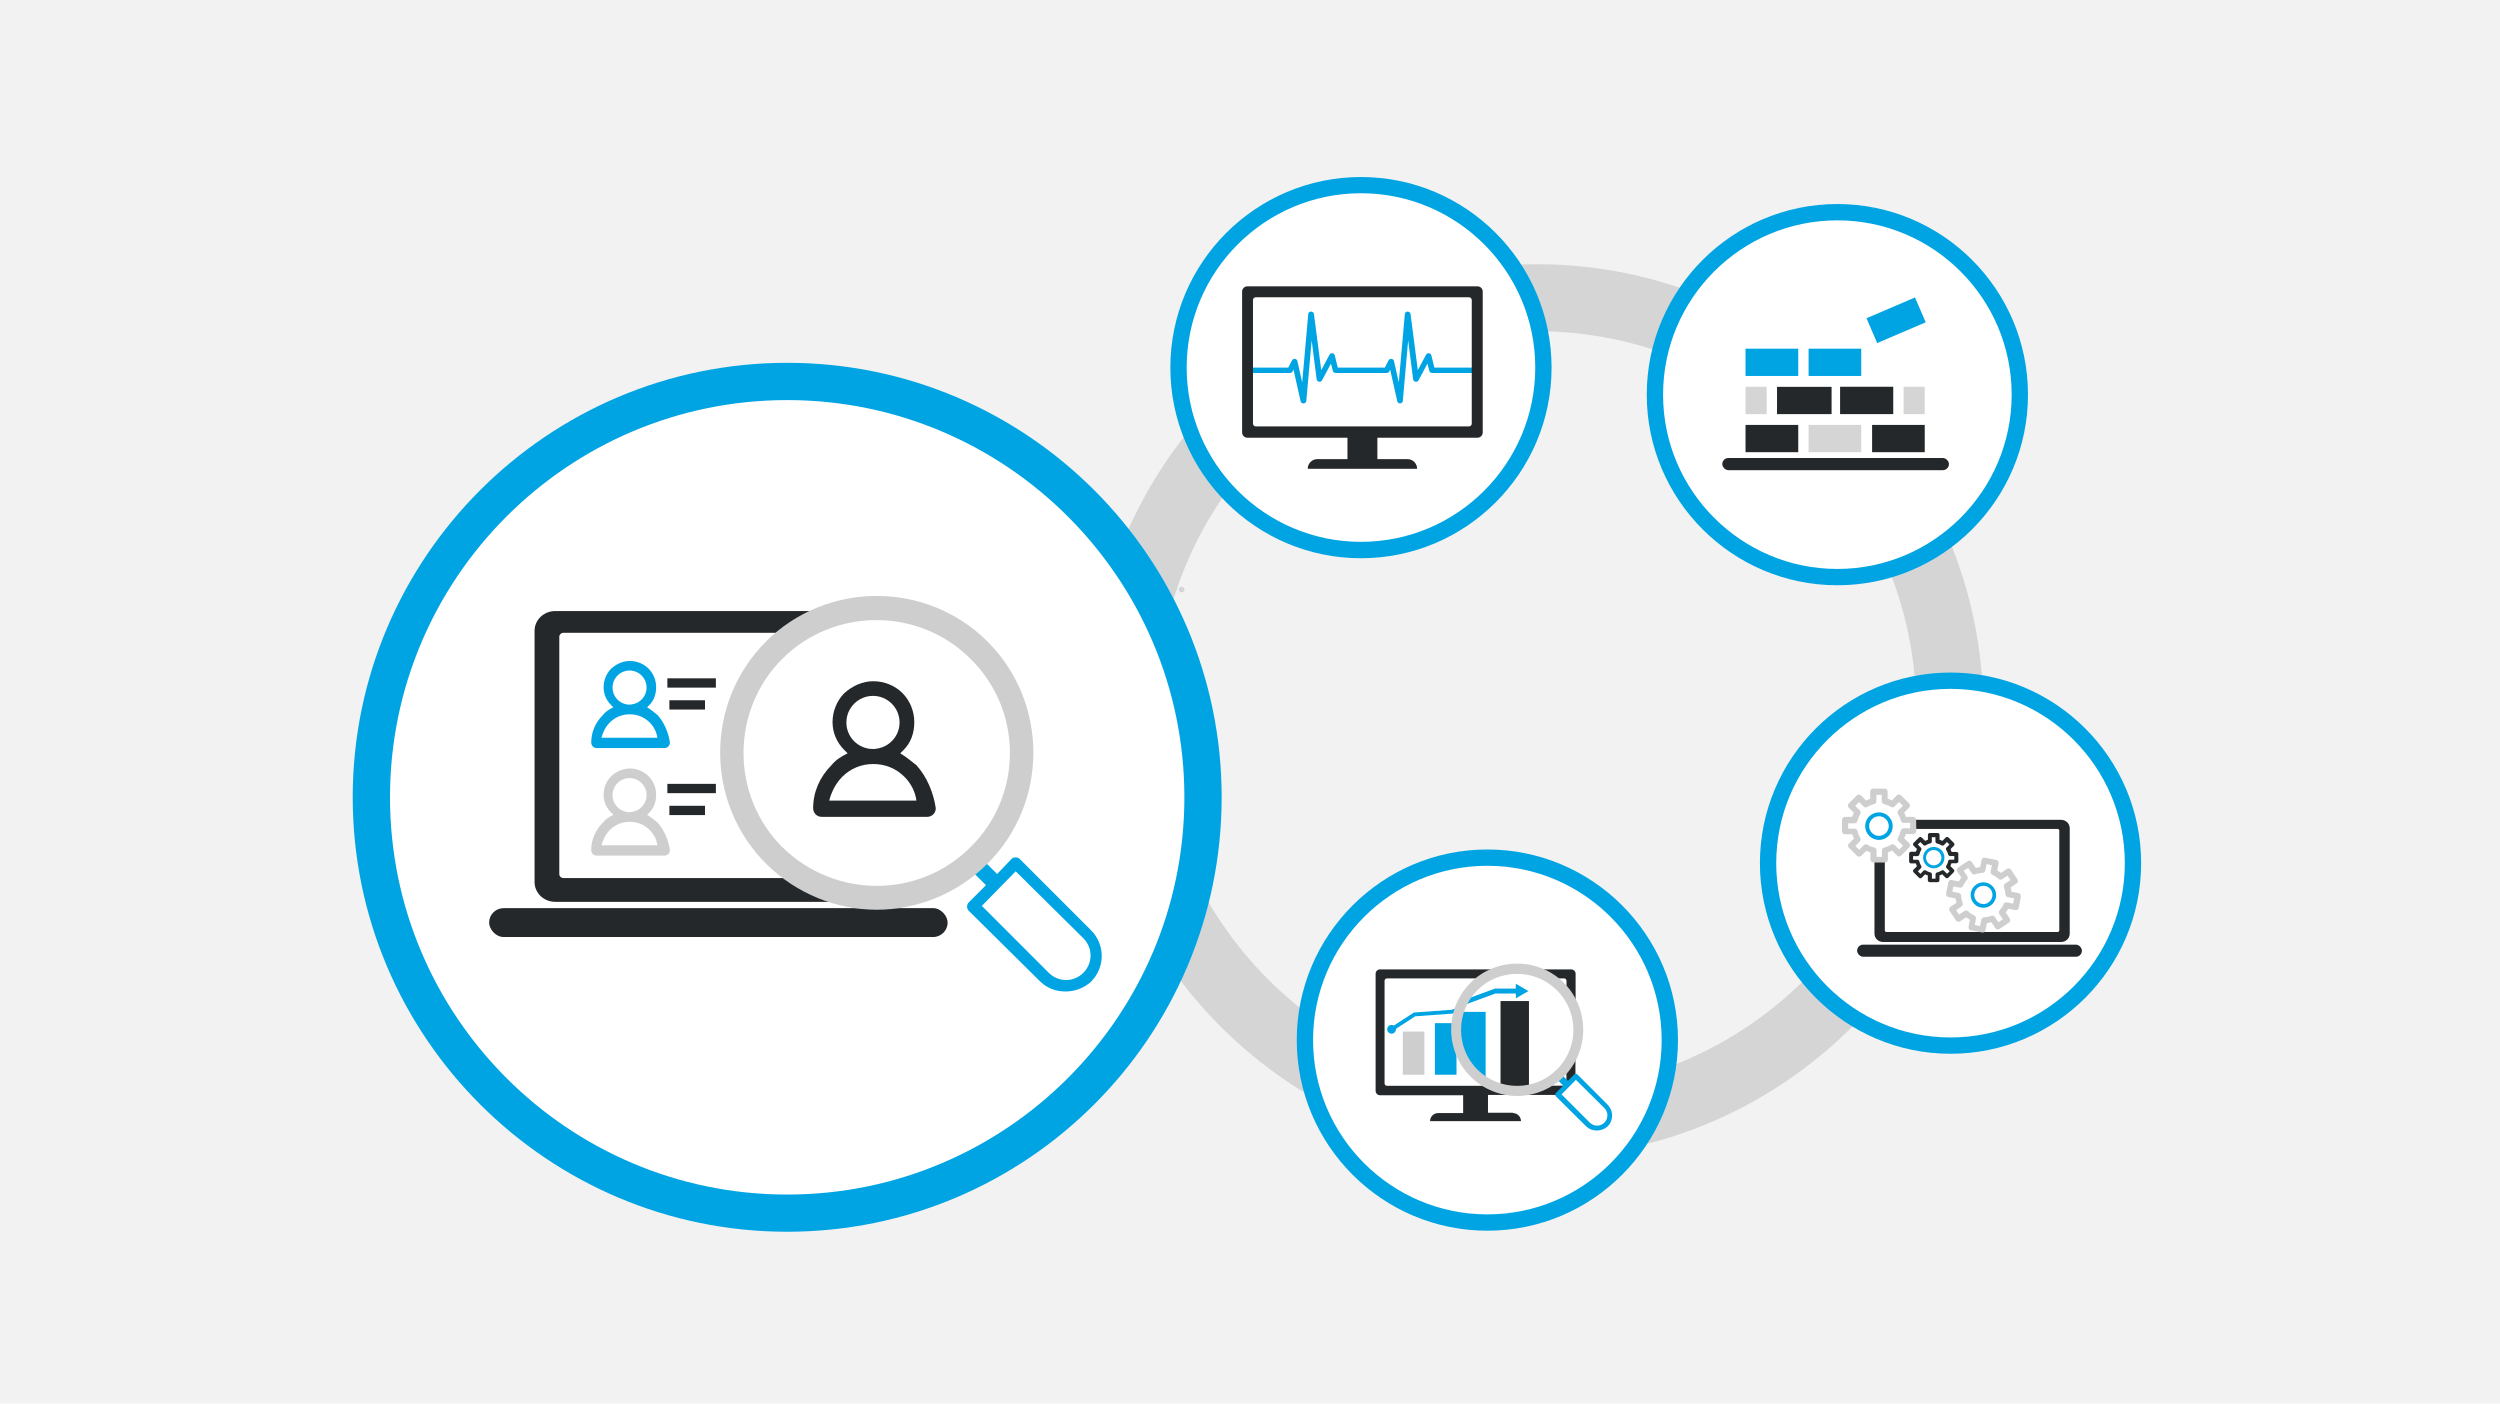 <?xml version="1.0" encoding="UTF-8"?>
<svg xmlns="http://www.w3.org/2000/svg" width="285" height="160" viewBox="0 0 285 160">
  <defs>
    <style>
      .d, .e {
        fill: #25282a;
      }

      .f, .e, .g {
        fill-rule: evenodd;
      }

      .f, .h {
        fill: #00a4e3;
      }

      .i {
        fill: #fff;
      }

      .j {
        fill: none;
      }

      .k, .g {
        fill: #d5d5d5;
      }

      .l {
        fill: #cecece;
      }

      .m {
        fill: #f2f2f2;
      }
    </style>
  </defs>
  <g id="a" data-name="Layer 1">
    <g id="b" data-name="a">
      <rect class="m" x="0" width="285" height="160"/>
      <rect class="j" x="1" y="17.02" width="282" height="125.96"/>
    </g>
  </g>
  <g id="c" data-name="Layer 2">
    <path class="k" d="M175.16,131.98c-28.08,0-50.93-22.85-50.93-50.93s22.85-50.93,50.93-50.93,50.93,22.85,50.93,50.93-22.85,50.93-50.93,50.93ZM175.16,37.76c-23.87,0-43.29,19.42-43.29,43.29s19.42,43.29,43.29,43.29,43.29-19.42,43.29-43.29-19.42-43.29-43.29-43.29Z"/>
    <g>
      <g>
        <circle class="i" cx="222.36" cy="98.4" r="20.8"/>
        <path class="h" d="M222.36,120.13c-11.98,0-21.73-9.75-21.73-21.73s9.75-21.73,21.73-21.73,21.73,9.75,21.73,21.73-9.75,21.73-21.73,21.73ZM222.36,78.53c-10.96,0-19.87,8.91-19.87,19.87s8.91,19.87,19.87,19.87,19.87-8.91,19.87-19.87-8.91-19.87-19.87-19.87Z"/>
      </g>
      <g>
        <g>
          <path class="d" d="M234.96,93.46h-16.68c0,.11-.08,1.01-.08,1.04h16.36c.11,0,.2.08.2.19v11.37c0,.1-.09.19-.2.19h-19.49c-.11,0-.2-.08-.2-.19v-8.12c-.33.11-.7.07-1.1.07-.03,0-.05.09-.08.09v8.34c0,.52.44.95.99.95h20.28c.55,0,.99-.42.99-.95v-12.03c0-.52-.44-.95-.99-.95Z"/>
          <rect class="d" x="211.71" y="107.69" width="25.63" height="1.38" rx=".69" ry=".69"/>
        </g>
        <g>
          <g>
            <path class="j" d="M214.2,93.05c-.31,0-.59.13-.79.33-.2.2-.33.48-.33.79s.13.59.33.79c.2.2.48.33.79.33s.59-.13.79-.33c.2-.2.33-.48.33-.79s-.13-.59-.33-.79c-.2-.2-.48-.33-.79-.33Z"/>
            <path class="j" d="M215.3,95.28c-.28.28-.67.46-1.11.46s-.82-.18-1.11-.46c-.28-.28-.46-.67-.46-1.11s.18-.82.46-1.11.67-.46,1.11-.46.82.18,1.11.46c.28.28.46.68.46,1.11s-.18.82-.46,1.11Z"/>
          </g>
          <path class="h" d="M214.2,92.61c-.43,0-.82.18-1.11.46s-.46.68-.46,1.11.18.82.46,1.11c.28.28.67.46,1.11.46s.82-.18,1.11-.46c.28-.28.46-.67.46-1.11s-.18-.82-.46-1.11c-.28-.28-.67-.46-1.11-.46ZM214.99,94.96c-.2.2-.48.33-.79.33s-.59-.13-.79-.33c-.2-.2-.33-.48-.33-.79s.13-.59.33-.79c.2-.2.48-.33.79-.33s.59.13.79.33c.2.2.33.48.33.79s-.13.59-.33.79Z"/>
        </g>
        <path class="l" d="M218.43,93.46c0-.19-.16-.34-.35-.34h-.65s-.16,0-.16,0c-.02-.05-.03-.09-.05-.14-.01-.03-.02-.06-.03-.09v-.02c-.04-.08-.08-.16-.12-.23l.57-.57h0c.13-.14.13-.36,0-.49l-.92-.91h0c-.13-.13-.35-.13-.48,0l-.57.58c-.08-.04-.16-.07-.24-.11-.08-.03-.16-.06-.24-.09v-.81c0-.19-.16-.34-.35-.34h-1.3c-.19,0-.34.16-.34.35v.81c-.08.03-.16.06-.24.09-.08.03-.16.07-.23.11l-.56-.56-.02-.02c-.13-.13-.35-.13-.48,0l-.91.92c-.13.13-.13.35,0,.48l.58.57c-.04.07-.07.14-.1.21v.02c-.04.08-.07.16-.1.24h-.81c-.19,0-.34.16-.34.35v1.3c0,.19.16.34.35.34h.82c.02.07.05.14.08.22v.02c.04.08.08.16.12.23l-.56.56-.02.02c-.13.13-.13.35,0,.49l.92.91c.13.13.35.13.49,0l.57-.58c.07.04.14.07.21.1h.02c.08.04.16.07.24.09v.82c0,.19.16.34.35.34h1.3c.19,0,.34-.16.34-.35v-.82c.08-.03.16-.06.24-.09.08-.03.15-.07.23-.11l.57.57h0c.13.14.35.14.48,0l.91-.92h0c.13-.14.13-.36,0-.49l-.58-.57c.04-.08.07-.15.11-.23.03-.08.06-.16.09-.24h.04s0,0,0,0h.2s.58,0,.58,0h0c.06,0,.1-.01.12-.03.02,0,.03,0,.05-.01v.02s0-.01,0-.02c.12-.06.2-.17.2-.31l-.02-1.3h0ZM216.68,94.72c-.03.13-.07.25-.12.38-.05.13-.12.25-.19.37-.09.14-.06.31.05.42h0s.52.52.52.52l-.43.44-.52-.51c-.12-.12-.31-.13-.44-.03-.11.07-.23.13-.35.18-.13.05-.26.1-.4.13-.16.04-.27.18-.26.33h0s0,.73,0,.73h-.61s0-.73,0-.73c0-.17-.13-.31-.29-.34-.13-.03-.25-.07-.38-.12h-.02c-.12-.06-.24-.12-.35-.19-.14-.09-.31-.06-.42.05l-.52.52-.44-.43.51-.52c.11-.12.13-.29.05-.42-.07-.12-.14-.24-.19-.37v-.02c-.06-.12-.1-.25-.13-.38-.04-.16-.18-.27-.33-.26h0s-.73,0-.73,0v-.61s.73,0,.73,0c.17,0,.31-.13.34-.29.03-.13.07-.25.12-.38v-.02c.06-.13.12-.25.19-.36.08-.14.06-.31-.05-.42h0s-.52-.52-.52-.52l.43-.44.52.51c.11.12.29.13.43.05.12-.07.24-.14.37-.19.13-.05.26-.1.4-.13.16-.04.27-.18.26-.33h0s0-.73,0-.73h.61s0,.73,0,.73c0,.17.13.31.29.34.13.03.25.07.37.12.13.05.25.12.37.19.14.09.33.06.44-.06l.5-.51.44.43-.51.52c-.12.12-.13.31-.04.44.06.1.11.2.16.3,0,0,0,0,0,0,.01.02.02.04.03.06.02.04.02.08.04.11.03.09.06.18.09.27.02.08.07.15.13.2.02.02.05.03.07.04,0,0,0,0,.01,0,.04.02.09.03.14.02h.44s.27,0,.27,0v.61s-.27,0-.27,0h-.46c-.17,0-.31.13-.34.29Z"/>
        <path class="h" d="M220.45,96.55c-.34,0-.64.14-.86.36s-.36.53-.36.86.14.64.36.86c.22.22.53.36.86.36s.64-.14.86-.36c.22-.22.36-.53.36-.86s-.14-.64-.36-.86c-.22-.22-.53-.36-.86-.36ZM221.07,98.39c-.16.16-.38.26-.62.26s-.46-.1-.62-.25c-.16-.16-.26-.38-.26-.62s.1-.46.25-.62c.16-.16.38-.26.62-.26s.46.1.62.26c.16.16.26.38.26.62s-.1.46-.25.62Z"/>
        <path class="d" d="M223.26,97.35c0-.13-.1-.23-.23-.23h-.44s-.11,0-.11,0c-.01-.03-.02-.06-.03-.09,0-.02-.01-.04-.02-.06h0c-.02-.07-.05-.12-.07-.17l.38-.38h0c.09-.09.09-.24,0-.33l-.61-.61h0c-.09-.09-.23-.09-.32,0l-.38.38c-.05-.03-.1-.05-.16-.07-.05-.02-.1-.04-.16-.06v-.54c0-.13-.1-.23-.23-.23h-.87c-.13,0-.23.1-.23.23v.54c-.05.02-.11.04-.16.06-.05.02-.11.05-.16.07l-.37-.37h-.01c-.09-.1-.23-.1-.32-.01l-.61.61c-.09.09-.09.23,0,.32l.39.38s-.05.09-.07.14h0c-.02.06-.04.12-.06.17h-.54c-.13,0-.23.1-.23.23v.87c0,.13.1.23.23.23h.54s.03.1.05.15h0c.02.06.05.12.07.17l-.37.37h-.01c-.09.1-.09.25,0,.33l.61.61c.09.09.23.09.32,0l.38-.39s.09.05.14.07h.01c.05.03.11.05.16.06v.54c0,.13.1.23.23.23h.87c.13,0,.23-.1.23-.23v-.54c.05-.02.11-.04.16-.06.05-.02.1-.05.15-.07l.38.38h0c.09.09.23.09.32,0l.61-.61h0c.09-.09.09-.24,0-.33l-.38-.38c.03-.05.05-.1.07-.16.02-.05.04-.11.06-.16h.03s0,0,0,0h.13s.38,0,.38,0h0s.06,0,.08-.02c.01,0,.02,0,.03,0h0s0,0,0,0c.08-.04.13-.12.13-.21v-.87s-.01,0-.01,0ZM222.09,98.19c-.02.09-.05.17-.08.25-.04.09-.08.17-.13.25-.06.09-.04.21.03.28h0s.35.35.35.35l-.29.29-.35-.34c-.08-.08-.21-.09-.3-.02-.07.05-.15.09-.23.12-.08.04-.17.06-.26.09-.11.02-.18.12-.18.22h0s0,.49,0,.49h-.41s0-.49,0-.49c0-.11-.08-.21-.19-.23-.09-.02-.17-.05-.25-.08h-.01c-.08-.04-.16-.08-.24-.13-.09-.06-.21-.04-.28.03l-.34.35-.29-.29.34-.35c.08-.08.09-.19.03-.28-.05-.08-.09-.16-.13-.25h0c-.03-.09-.06-.18-.08-.26-.02-.11-.12-.18-.22-.18h0s-.49,0-.49,0v-.41s.49,0,.49,0c.11,0,.21-.08.23-.19.02-.09.05-.17.08-.25h0c.04-.09.08-.17.12-.25.06-.09.04-.21-.03-.28h0s-.35-.35-.35-.35l.29-.29.34.34c.08.08.2.09.28.03.08-.05.16-.09.25-.13.09-.04.17-.06.26-.08.11-.02.18-.12.18-.22h0s0-.49,0-.49h.41s0,.49,0,.49c0,.11.08.21.19.23.09.02.17.05.25.08.09.04.17.08.25.13.1.06.22.04.29-.04l.33-.34.29.29-.34.34c-.08.08-.09.21-.02.29.04.06.07.13.1.2,0,0,0,0,0,0,0,.01.02.03.02.04.01.02.02.05.03.08.02.06.04.12.06.18.01.06.05.1.09.13.02.01.03.02.05.03,0,0,0,0,0,0,.03.01.06.02.09.02h.29s.18,0,.18,0v.41s-.18,0-.18,0h-.3c-.11,0-.21.08-.23.19Z"/>
        <g>
          <path class="l" d="M230.38,102.21c.03-.19-.09-.36-.27-.4l-.64-.12-.16-.03s-.02-.1-.02-.14c0-.03,0-.06-.01-.09v-.02c-.02-.09-.04-.17-.06-.25l.67-.45h0c.16-.11.2-.32.09-.48l-.72-1.08h0c-.11-.16-.32-.2-.47-.09l-.68.45c-.07-.05-.14-.1-.21-.15-.07-.05-.14-.09-.22-.13l.16-.8c.04-.19-.08-.37-.27-.4l-1.27-.25c-.19-.04-.37.08-.4.27l-.16.8c-.09.01-.17.02-.25.04-.09.02-.17.04-.25.06l-.44-.66v-.02c-.12-.16-.33-.2-.49-.09l-1.08.72c-.16.11-.2.32-.09.47l.45.68c-.05.06-.1.13-.14.19h-.01c-.05.09-.09.16-.13.24l-.8-.16c-.19-.04-.37.08-.4.27l-.25,1.27c-.04.19.08.37.27.4l.8.16c0,.08.02.16.04.23v.02c.02.09.04.17.06.25l-.66.44h-.02c-.16.12-.2.33-.09.49l.72,1.08c.1.16.32.2.48.09l.68-.45c.06.05.12.1.19.14h.02c.07.06.14.1.22.14l-.16.8c-.04.19.08.37.27.4l1.27.25c.19.04.37-.08.4-.27l.16-.8c.09,0,.17-.02.25-.04.08-.02.16-.04.25-.06l.45.67h0c.11.16.32.21.48.1l1.07-.72h0c.16-.11.2-.32.09-.48l-.45-.68c.05-.07.1-.14.15-.21.05-.07.09-.14.13-.22h.04s0,0,0,.01l.19.04.56.11h0c.06.01.1,0,.12,0,.02,0,.03,0,.05,0v.02s0-.01,0-.02c.13-.03.23-.13.25-.27l.24-1.28h0ZM228.41,103.1c-.06.12-.12.24-.19.34-.08.12-.17.23-.26.33-.11.12-.12.3-.04.42h0s.41.61.41.61l-.51.34-.41-.61c-.1-.14-.28-.19-.43-.12-.12.05-.25.08-.38.11-.14.03-.27.04-.41.05-.16,0-.3.12-.33.28h0s-.14.72-.14.72l-.6-.12.14-.72c.03-.17-.06-.33-.22-.39-.12-.06-.24-.12-.34-.19h-.02c-.11-.08-.21-.17-.31-.26-.12-.11-.3-.12-.42-.04l-.61.41-.34-.51.61-.41c.13-.09.19-.26.13-.4-.05-.13-.09-.27-.12-.4v-.02c-.03-.13-.04-.26-.05-.4,0-.16-.12-.3-.28-.33h0s-.72-.14-.72-.14l.12-.6.72.14c.17.03.33-.06.39-.22.05-.12.12-.24.19-.34h0c.08-.13.16-.23.25-.33.11-.12.12-.29.03-.42h0s-.41-.61-.41-.61l.51-.34.41.61c.09.14.26.19.41.13.13-.05.26-.09.4-.11.14-.03.27-.04.41-.05.16,0,.3-.12.33-.28h0s.14-.72.14-.72l.6.12-.14.72c-.03.17.06.33.22.39.12.06.24.12.34.19.12.08.23.17.33.26.12.12.31.12.44.03l.59-.4.34.51-.61.41c-.14.09-.19.28-.12.43.04.11.07.21.09.32,0,0,0,0,0,0,0,.02.02.05.02.07,0,.04,0,.08.02.12.01.09.03.19.03.28,0,.09.04.16.09.22.02.02.04.04.07.05,0,0,0,0,.01,0,.04.03.08.05.13.05l.43.08.26.05-.12.6-.27-.05-.45-.09c-.17-.03-.33.06-.39.22Z"/>
          <path class="h" d="M226.39,100.61c-.39-.08-.78.01-1.09.22s-.54.53-.62.92.01.78.22,1.09c.21.31.53.54.92.62s.78-.01,1.09-.22c.31-.21.54-.53.62-.92s-.01-.78-.22-1.09c-.21-.31-.53-.54-.92-.62ZM226.68,102.89c-.22.15-.5.21-.78.15s-.51-.22-.66-.44c-.15-.22-.21-.5-.15-.78s.22-.51.44-.66c.22-.15.5-.21.78-.16s.51.22.66.44c.15.22.21.5.15.78s-.22.51-.44.66Z"/>
        </g>
      </g>
    </g>
    <g>
      <g>
        <circle class="i" cx="209.46" cy="44.99" r="20.8"/>
        <path class="h" d="M209.46,66.72c-11.98,0-21.73-9.75-21.73-21.73s9.75-21.73,21.73-21.73,21.73,9.75,21.73,21.73-9.75,21.73-21.73,21.73ZM209.46,25.12c-10.96,0-19.87,8.91-19.87,19.87s8.91,19.87,19.87,19.87,19.87-8.91,19.87-19.87-8.91-19.87-19.87-19.87Z"/>
      </g>
      <g>
        <g>
          <polygon class="f" points="206.18 39.75 212.18 39.75 212.18 42.86 206.18 42.86 206.18 39.75 206.18 39.75"/>
          <polygon class="f" points="198.99 39.75 205 39.75 205 42.86 198.99 42.86 198.99 39.75 198.99 39.75"/>
          <polygon class="g" points="198.99 44.09 201.4 44.09 201.4 47.21 198.99 47.21 198.99 44.09 198.99 44.09"/>
          <polygon class="g" points="217.01 44.09 219.42 44.09 219.42 47.21 217.01 47.21 217.01 44.09 217.01 44.09"/>
          <polygon class="e" points="202.58 44.1 208.8 44.1 208.8 47.21 202.58 47.21 202.58 44.38 202.58 44.1"/>
          <polygon class="e" points="209.77 44.09 215.83 44.09 215.83 47.21 209.77 47.21 209.77 44.09 209.77 44.09"/>
          <polygon class="g" points="206.18 48.44 212.18 48.44 212.18 51.55 206.18 51.55 206.18 48.44 206.18 48.44"/>
          <polygon class="e" points="198.99 48.44 205 48.44 205 51.55 198.99 51.55 198.99 48.44 198.99 48.44"/>
          <polygon class="e" points="213.42 48.44 219.42 48.44 219.42 51.55 213.42 51.55 213.42 48.44 213.42 48.44"/>
          <polygon class="f" points="212.78 36.28 218.31 33.91 219.53 36.74 214 39.11 212.78 36.28 212.78 36.28"/>
        </g>
        <rect class="d" x="196.34" y="52.21" width="25.84" height="1.39" rx=".7" ry=".7"/>
      </g>
    </g>
    <g>
      <g>
        <circle class="i" cx="169.56" cy="118.57" r="20.8"/>
        <path class="h" d="M169.56,140.3c-11.98,0-21.73-9.75-21.73-21.73s9.75-21.73,21.73-21.73,21.73,9.75,21.73,21.73-9.75,21.73-21.73,21.73ZM169.56,98.7c-10.96,0-19.87,8.91-19.87,19.87s8.91,19.87,19.87,19.87,19.87-8.91,19.87-19.87-8.91-19.87-19.87-19.87Z"/>
      </g>
      <g>
        <path class="e" d="M172.48,126.85h-2.85v-2.03h8.16c.08-.31.24-.63.46-.81.23-.19.47-.36.7-.52.02-.02.04-.04.05-.05.16-.23.37-.4.6-.52v-2.91c-.26.53-.6,1.02-1.03,1.46v2.03c0,.15-.12.27-.27.27h-2.8c-.22.1-.47.16-.77.16-.02,0-.04,0-.06,0-.27.11-.54.21-.82.28-1.2.28-2.31.05-3.4-.43h-12.34c-.15,0-.27-.12-.27-.27v-11.7c0-.15.12-.27.27-.27h11.58c.41-.23.84-.4,1.29-.52,1.59-.55,3.59-.64,4.95.36.11.05.22.1.31.16h2.07c.15,0,.27.12.27.27v1.41s.08.07.12.11c.38.48.68,1.01.92,1.55v-3.87c0-.27-.22-.5-.5-.5h-21.8c-.27,0-.5.22-.5.5v13.35c0,.27.22.5.5.5h9.48v2.03h-2.85c-.51,0-.92.41-.92.92h10.36c0-.51-.41-.92-.92-.92Z"/>
        <rect class="h" x="163.58" y="116.64" width="2.46" height="5.88"/>
        <rect class="l" x="159.92" y="117.6" width="2.46" height="4.92"/>
        <g>
          <path class="h" d="M165.5,115.11l-4.32.32-2.68,1.74.24.37,2.59-1.68,4.24-.31,1.18-.44c.06-.17.1-.34.14-.51l-1.38.51Z"/>
          <path class="h" d="M158.91,117.76c-.23.15-.54.08-.69-.15s-.08-.54.15-.69.54-.08.69.15c.15.23.08.54-.15.69Z"/>
          <path class="h" d="M174.24,112.98l-1.44-.83v.55s-2.38,0-2.38,0l-3.39,1.25c-.02.21-.06.42-.12.62l3.56-1.31h2.34s0,.55,0,.55l1.44-.83Z"/>
        </g>
        <path class="h" d="M166.28,120.06c.26.91,1.25,2.84,2.19,3.23.32.13.62.29.89.48v-8.42h-2.9c-.24,1.56-.6,3.24-.18,4.72Z"/>
        <rect class="d" x="171.06" y="114.12" width="3.24" height="10.01"/>
        <path class="h" d="M183.26,125.92l-3.42-3.42c-.1-.1-.3-.1-.4,0l-.69.72-1-1-.54.54,1,1-.83.83c-.1.1-.1.3,0,.4l3.42,3.39c.33.33.76.5,1.23.5s.9-.17,1.23-.46c.7-.7.7-1.79,0-2.49ZM182.9,127.98c-.46.46-1.19.46-1.66,0l-3.22-3.22,1.63-1.66,3.25,3.22c.46.46.46,1.19,0,1.66Z"/>
        <path class="l" d="M167.63,112.05c-2.93,2.93-2.93,7.73,0,10.67,1.47,1.47,3.42,2.22,5.33,2.22s3.87-.76,5.33-2.22c2.93-2.93,2.93-7.73,0-10.67-2.93-2.93-7.73-2.93-10.67,0ZM177.47,121.93c-2.48,2.48-6.53,2.48-9.05,0-2.48-2.48-2.48-6.57,0-9.05s6.57-2.48,9.05,0c2.53,2.48,2.53,6.57,0,9.05Z"/>
      </g>
    </g>
    <g>
      <g>
        <circle class="i" cx="89.74" cy="90.89" r="47.41"/>
        <path class="h" d="M89.74,140.42c-27.31,0-49.53-22.22-49.53-49.53s22.22-49.53,49.53-49.53,49.53,22.22,49.53,49.53-22.22,49.53-49.53,49.53ZM89.74,45.61c-24.97,0-45.28,20.31-45.28,45.28s20.31,45.29,45.28,45.29,45.28-20.32,45.28-45.29-20.32-45.28-45.28-45.28Z"/>
      </g>
      <g>
        <path class="d" d="M92.49,100.1h-28.26c-.26,0-.47-.2-.47-.45v-27.06c0-.25.21-.45.47-.45h26.54c1.04-1.1,3.1-1.64,2.88-2.48h-30.36c-1.3,0-2.35,1.01-2.35,2.25v28.64c0,1.25,1.05,2.26,2.35,2.26h34.38c-.71-.78-4.84-1.7-5.18-2.71Z"/>
        <rect class="d" x="55.76" y="103.53" width="52.27" height="3.29" rx="1.65" ry="1.65"/>
        <path class="h" d="M124.36,106.03l-8.11-8.11c-.24-.24-.71-.24-.94,0l-1.64,1.72-2.36-2.36-1.27,1.27,2.36,2.36-1.97,1.97c-.24.24-.24.71,0,.94l8.11,8.03c.79.79,1.81,1.18,2.91,1.18s2.12-.39,2.91-1.1c1.65-1.65,1.65-4.25,0-5.9ZM123.5,110.9c-1.1,1.1-2.83,1.1-3.94,0l-7.63-7.63,3.86-3.94,7.71,7.63c1.1,1.1,1.1,2.83,0,3.94Z"/>
        <path class="l" d="M87.31,73.15c-6.95,6.95-6.95,18.33,0,25.29,3.48,3.48,8.11,5.27,12.64,5.27s9.17-1.79,12.64-5.27c6.95-6.95,6.95-18.33,0-25.29-6.95-6.95-18.33-6.95-25.29,0ZM110.64,96.57c-5.89,5.89-15.47,5.89-21.46,0-5.89-5.89-5.89-15.57,0-21.46,5.89-5.89,15.57-5.89,21.46,0,5.99,5.89,5.99,15.57,0,21.46Z"/>
      </g>
      <path class="h" d="M74.95,81.5c-.39-.31-.79-.63-1.18-.87q.08-.08.16-.16l.08-.08c.55-.55.79-1.26.79-2.05s-.31-1.57-.87-2.12c-.55-.55-1.34-.87-2.12-.87s-1.5.31-2.13.87c-.55.55-.87,1.34-.87,2.12s.31,1.5.87,2.05l.08.08.16.16c-.47.24-.87.47-1.18.87-.87.87-1.34,1.97-1.34,3.15,0,.31.24.63.63.63h7.71c.31,0,.63-.24.63-.63-.16-1.1-.63-2.28-1.42-3.15ZM69.83,78.38c0-1.07.87-1.94,1.94-1.94s1.94.87,1.94,1.94c0,.98-.73,1.79-1.68,1.92-.08.01-.16.03-.23.03,0,0-.01,0-.02,0,0,0,0,0,0,0-.03,0-.05,0-.08,0-.09,0-.18-.01-.27-.03-.91-.16-1.6-.95-1.6-1.91ZM68.57,84.1c.16-.63.47-1.26.94-1.73.63-.63,1.42-.94,2.28-.94s1.65.31,2.28.94c.47.47.79,1.1.87,1.73h-6.37Z"/>
      <path class="l" d="M74.95,93.76c-.39-.31-.79-.63-1.18-.87q.08-.08.16-.16l.08-.08c.55-.55.79-1.26.79-2.05s-.31-1.57-.87-2.12c-.55-.55-1.34-.87-2.12-.87s-1.5.31-2.13.87c-.55.55-.87,1.34-.87,2.12s.31,1.5.87,2.05l.08.08.16.16c-.47.24-.87.47-1.18.87-.87.87-1.34,1.97-1.34,3.15,0,.31.24.63.63.63h7.71c.31,0,.63-.24.63-.63-.16-1.1-.63-2.28-1.42-3.15ZM69.83,90.64c0-1.07.87-1.94,1.94-1.94s1.94.87,1.94,1.94c0,.98-.73,1.79-1.68,1.92-.08.01-.16.03-.23.03,0,0-.01,0-.02,0,0,0,0,0,0,0-.03,0-.05,0-.08,0-.09,0-.18-.01-.27-.03-.91-.16-1.6-.95-1.6-1.91ZM68.57,96.36c.16-.63.47-1.26.94-1.73.63-.63,1.42-.94,2.28-.94s1.65.31,2.28.94c.47.47.79,1.1.87,1.73h-6.37Z"/>
      <path class="d" d="M104.47,87.23c-.61-.49-1.23-.98-1.84-1.35q.12-.12.25-.25l.12-.12c.86-.86,1.23-1.96,1.23-3.19s-.49-2.45-1.35-3.31c-.86-.86-2.09-1.35-3.31-1.35s-2.33.49-3.31,1.35c-.86.86-1.35,2.09-1.35,3.31s.49,2.33,1.35,3.19l.12.12.25.25c-.74.37-1.35.74-1.84,1.35-1.35,1.35-2.09,3.07-2.09,4.91,0,.49.37.98.98.98h12.02c.49,0,.98-.37.98-.98-.25-1.72-.98-3.56-2.21-4.91ZM96.49,82.36c0-1.67,1.36-3.03,3.03-3.03s3.03,1.36,3.03,3.03c0,1.53-1.14,2.79-2.62,2.99-.12.02-.24.04-.37.04-.01,0-.02,0-.03,0,0,0,0,0,0,0-.04,0-.08-.01-.12-.01-.14,0-.28-.02-.42-.04-1.42-.25-2.5-1.48-2.5-2.97ZM94.53,91.27c.25-.98.74-1.96,1.47-2.7.98-.98,2.21-1.47,3.56-1.47s2.58.49,3.56,1.47c.74.74,1.23,1.72,1.35,2.7h-9.94Z"/>
      <rect class="d" x="76.08" y="77.33" width="5.53" height="1.06"/>
      <rect class="d" x="76.31" y="79.83" width="4.06" height="1.06"/>
      <rect class="d" x="76.08" y="89.36" width="5.53" height="1.06"/>
      <rect class="d" x="76.31" y="91.86" width="4.06" height="1.06"/>
    </g>
    <g>
      <g>
        <circle class="i" cx="155.15" cy="41.9" r="20.8"/>
        <path class="h" d="M155.15,63.64c-11.98,0-21.73-9.75-21.73-21.73s9.75-21.73,21.73-21.73,21.73,9.75,21.73,21.73-9.75,21.73-21.73,21.73ZM155.15,22.03c-10.96,0-19.87,8.91-19.87,19.87s8.91,19.87,19.87,19.87,19.87-8.91,19.87-19.87-8.91-19.87-19.87-19.87Z"/>
      </g>
      <g>
        <g>
          <path class="h" d="M163.41,42.04l-.38-1.51c-.02-.07-.08-.12-.16-.13-.08,0-.16.03-.19.1l-1.14,2.13-.88-6.83c-.01-.09-.09-.16-.19-.15-.1,0-.18.07-.19.16l-.77,8.66-.74-3.29c-.02-.07-.08-.13-.16-.14-.08,0-.16.03-.19.1l-.47.91h-5.55l-.38-1.51c-.02-.07-.08-.12-.16-.13-.08,0-.16.03-.19.1l-1.14,2.13-.88-6.83c-.01-.09-.1-.16-.19-.15-.1,0-.18.07-.19.16l-.77,8.66-.74-3.29c-.02-.07-.08-.13-.16-.14-.08,0-.16.03-.19.1l-.47.91h-4.12v.34s4.24,0,4.24,0c.07,0,.14-.04.17-.1l.28-.53.89,3.97c.02.08.1.14.19.14,0,0,0,0,.01,0,.09,0,.17-.07.18-.16l.72-8.14.73,5.68c0,.08.07.14.16.15.08.01.17-.03.2-.09l1.19-2.21.29,1.16c.02.08.1.13.19.13h5.82c.07,0,.14-.04.17-.1l.28-.53.89,3.97c.02.08.1.14.19.14,0,0,0,0,.01,0,.09,0,.17-.07.18-.16l.72-8.14.73,5.68c0,.08.07.14.16.15.08.01.17-.03.2-.09l1.19-2.21.29,1.16c.02.08.1.13.19.13h4.54v-.34h-4.38Z"/>
          <path class="h" d="M148.6,45.99c-.17,0-.3-.1-.33-.24l-.81-3.61-.11.21c-.05.1-.17.17-.29.17h-4.38v-.61h4.18l.43-.83c.06-.12.19-.18.33-.17.14.02.25.11.28.24l.55,2.45.69-7.8c.01-.16.15-.28.32-.28.15,0,.31.11.33.27l.83,6.41.94-1.76c.06-.11.19-.18.32-.17.14.01.25.11.28.23l.35,1.41h5.36l.43-.83c.06-.12.19-.18.33-.17.14.02.25.11.28.24l.55,2.45.69-7.8c.01-.16.15-.28.32-.28.15,0,.31.11.33.27l.83,6.41.94-1.76c.06-.11.19-.18.32-.17.14.01.25.11.28.23l.35,1.41h4.41v.61h-4.67c-.15,0-.28-.1-.32-.24l-.21-.83-1.02,1.91c-.06.12-.2.18-.34.16-.14-.02-.25-.13-.27-.26l-.57-4.46-.61,6.91c-.01.15-.14.27-.3.28h0c-.17,0-.3-.1-.33-.24l-.81-3.61-.11.21c-.05.11-.17.17-.29.17h-5.82c-.15,0-.28-.1-.32-.24l-.21-.83-1.02,1.91c-.06.12-.2.19-.34.16-.14-.02-.25-.13-.27-.26l-.57-4.46-.61,6.91c-.01.15-.14.27-.3.28h0ZM158.57,41.36l.97,4.33s.03.03.05.03c.03,0,.05-.02.06-.04l.83-9.36.89,6.9s.02.03.04.03c.03,0,.05,0,.06-.03l1.35-2.52.37,1.5s.03.03.06.03h4.4v-.08h-4.35l-.4-1.61s-.02-.03-.05-.03c-.02,0-.05.01-.06.03l-1.34,2.49-.93-7.24s-.04-.04-.05-.03c-.03,0-.06.02-.06.04l-.85,9.52-.92-4.12s-.02-.03-.05-.03c-.03,0-.05,0-.06.03l-.51.98h-5.74l-.4-1.61s-.02-.03-.05-.03c-.03,0-.05.01-.06.03l-1.34,2.49-.93-7.24s-.03-.04-.05-.03c-.03,0-.06.02-.06.04l-.85,9.52-.92-4.12s-.02-.03-.05-.03c-.02,0-.05.01-.06.03l-.51.98h-4.07v.08s4.11,0,4.11,0c.02,0,.04-.01.05-.03l.45-.86.97,4.33s.03.03.05.03c.03,0,.05-.02.06-.04l.83-9.36.89,6.9s.02.03.04.03c.03,0,.06,0,.06-.03l1.35-2.52.37,1.5s.03.03.06.03h5.82s.04-.01.05-.03l.45-.86Z"/>
        </g>
        <path class="e" d="M168.43,32.64h-26.23c-.33,0-.6.27-.6.6v16.06c0,.33.27.6.6.6h11.41v2.44h-3.43c-.61,0-1.1.49-1.1,1.1h12.47c0-.61-.49-1.1-1.1-1.1h-3.43v-2.44h11.41c.33,0,.6-.27.6-.6v-16.06c0-.33-.27-.6-.6-.6ZM167.78,48.29c0,.18-.14.32-.32.32h-24.3c-.18,0-.32-.14-.32-.32v-14.08c0-.18.14-.32.32-.32h24.3c.18,0,.32.14.32.32v14.08Z"/>
      </g>
    </g>
    <circle class="k" cx="134.71" cy="67.21" r=".32"/>
    <circle class="k" cx="133.8" cy="67.21" r=".32"/>
  </g>
</svg>